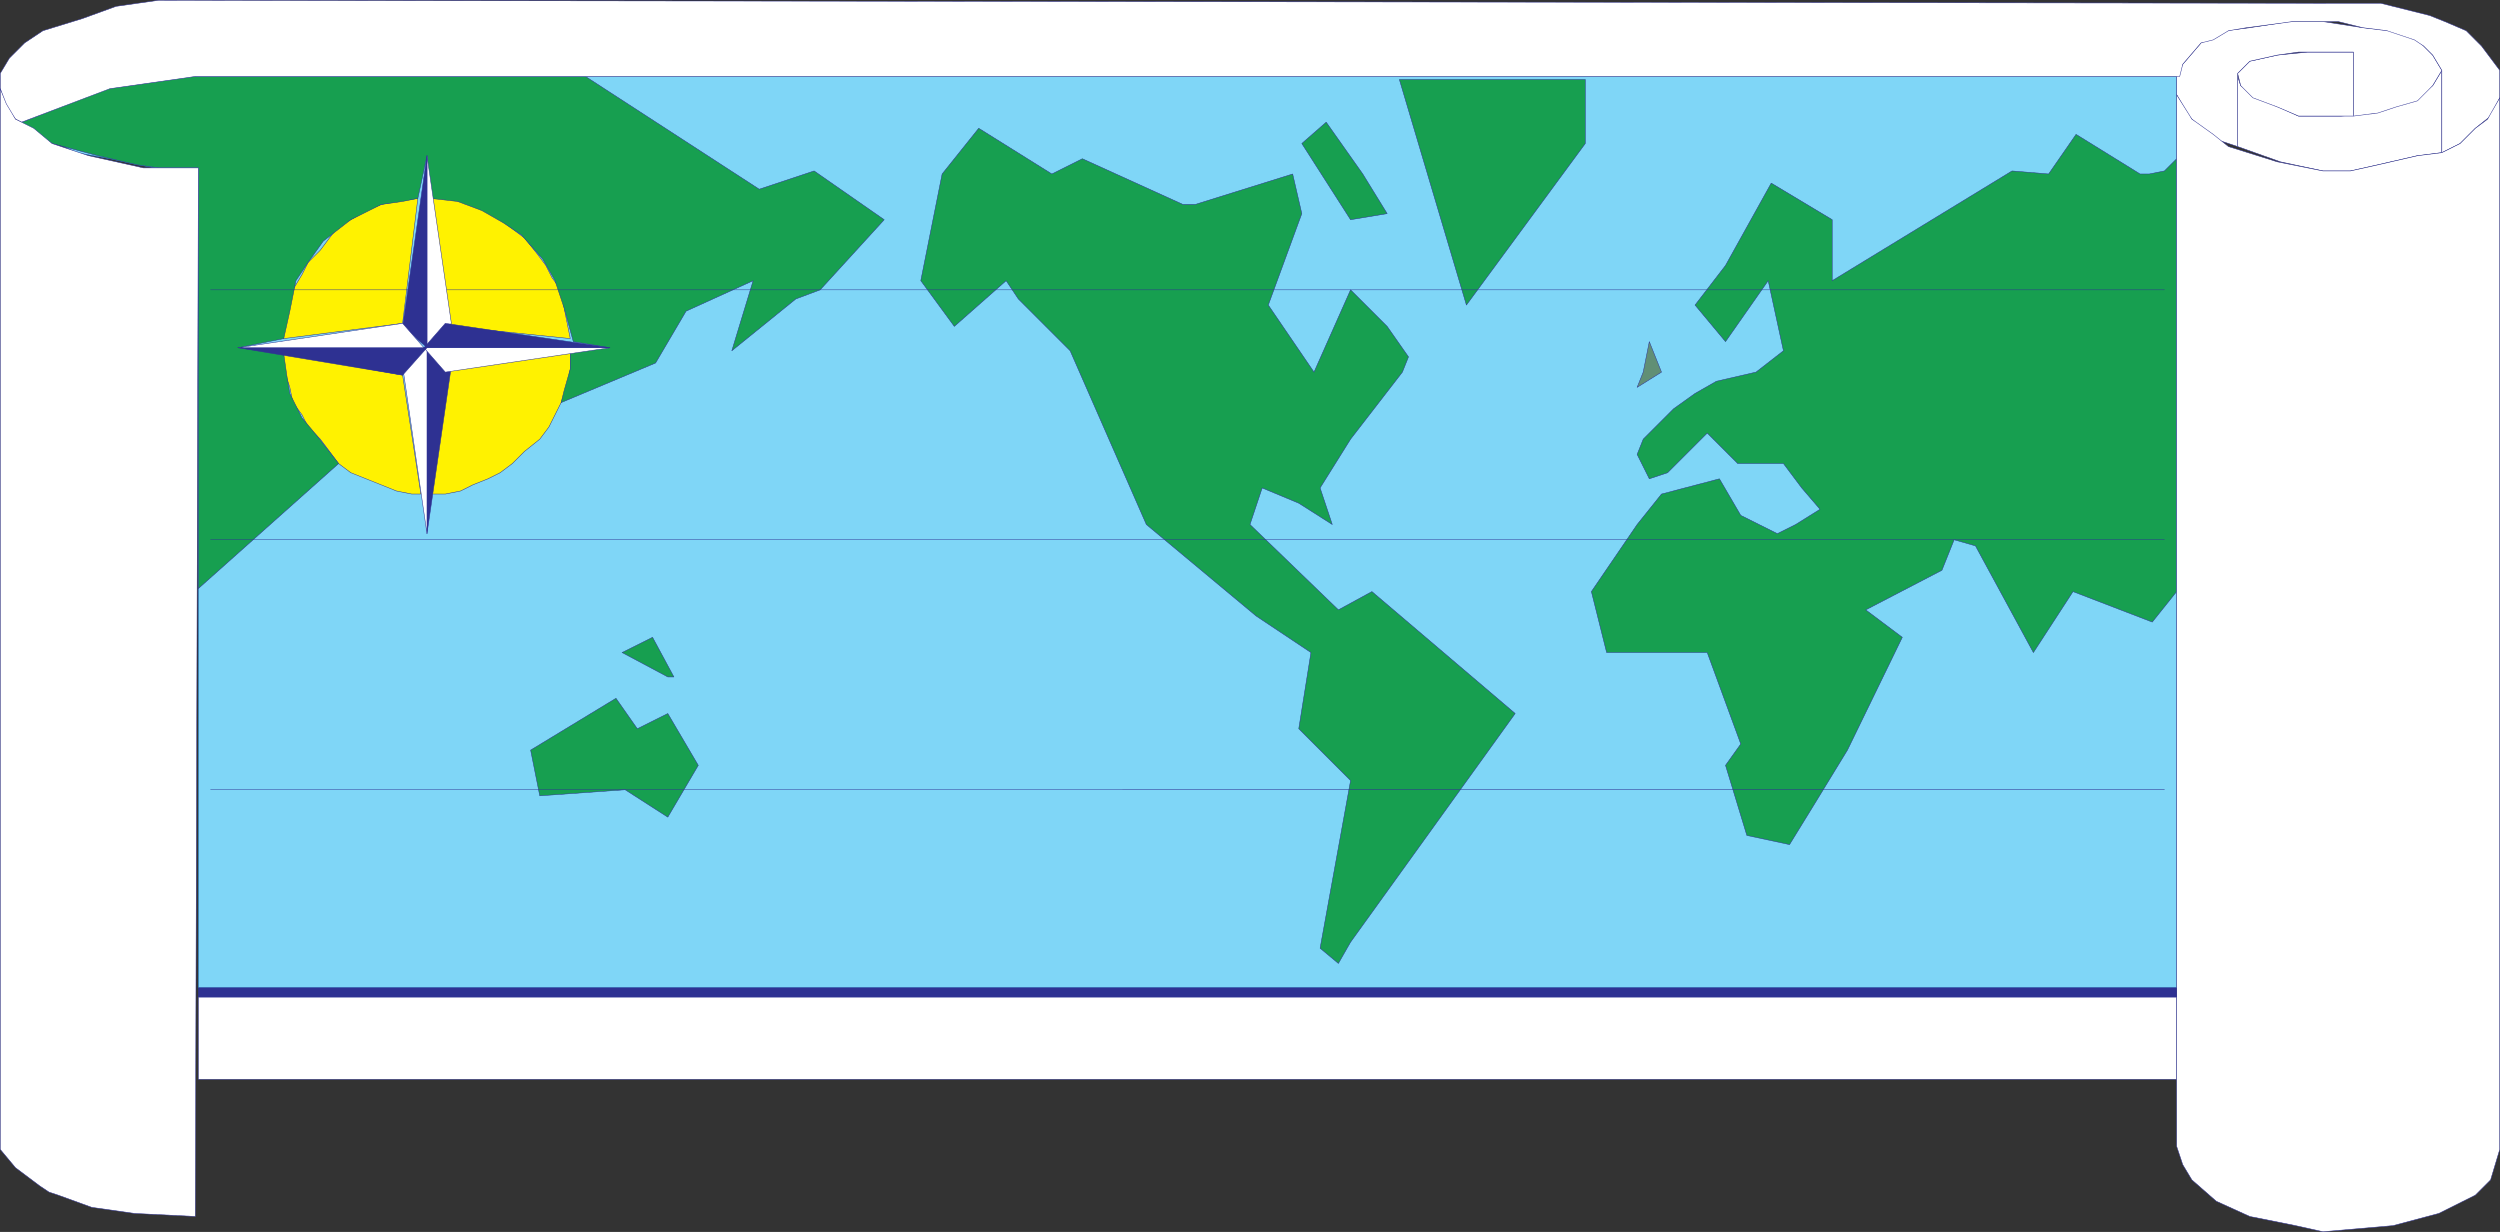 <svg xmlns="http://www.w3.org/2000/svg" width="615.12" height="303.12"><rect width="100%" height="100%" fill="#333333" stroke="none"/><path fill="#7fd6f7" fill-rule="evenodd" d="M48.81 243.06V41.31h-10.5l-4.5-.75-6.75-1.5-8.25-1.5-6-3-7.5-4.5 21.75-8.25 19.5-3h489v224.25H48.81"/><path fill="none" stroke="#176fc1" stroke-linecap="round" stroke-linejoin="round" stroke-miterlimit="10" stroke-width=".12" d="M48.81 243.06V41.31h-10.5l-4.5-.75-6.75-1.5-8.25-1.5-6-3-7.5-4.5 21.75-8.25 19.5-3h489v224.25zm0 0"/><path fill="#fff" fill-rule="evenodd" d="M550.56 18.81v17.25l10.5 3.75 10.5 2.25h6.75l6.75-1.5 9.75-2.25 6-.75V17.31l-2.25 3.75-5.25 3.75h-2.25l-2.25 1.5-4.5 1.5-8.25.75h-10.5l-8.25-3.75-6-3.75-.75-2.25"/><path fill="none" stroke="#2e3192" stroke-linecap="round" stroke-linejoin="round" stroke-miterlimit="10" stroke-width=".12" d="M550.56 18.81v17.25l10.5 3.75 10.5 2.25h6.75l6.75-1.5 9.75-2.25 6-.75V17.31l-2.25 3.75-5.25 3.75h-2.25l-2.25 1.5-4.5 1.5-8.25.75h-10.5l-8.25-3.75-6-3.75zm0 0"/><path fill="#fff" fill-rule="evenodd" d="M579.06 28.56V12.81h-11.25l-7.5.75-6.75 1.5-3 3 .75 3 3 3 6 2.25 5.25 2.25h13.5"/><path fill="none" stroke="#2e3192" stroke-linecap="round" stroke-linejoin="round" stroke-miterlimit="10" stroke-width=".12" d="M579.06 28.56V12.81h-11.25l-7.5.75-6.75 1.5-3 3 .75 3 3 3 6 2.25 5.25 2.25zm0 0"/><path fill="#fff" fill-rule="evenodd" d="M579.06 12.81h-13.5l-5.25.75-6.75 1.5-3 3v18l-4.5-1.5-5.25-3.75-2.25-2.25-3-5.25v-4.5l1.5-3 4.5-5.25 6-3 6-.75 9.75-1.5h8.25l9.75 1.5 6.75.75 6.75 2.25 3.75 3.75 2.25 3.75-2.25 3.75-3.75 3.75-5.25 1.5-4.5 1.5-6 .75V12.81"/><path fill="none" stroke="#2e3192" stroke-linecap="round" stroke-linejoin="round" stroke-miterlimit="10" stroke-width=".12" d="M579.06 12.81h-13.5l-5.25.75-6.75 1.5-3 3v18l-4.5-1.5-5.25-3.75-2.25-2.25-3-5.25v-4.5l1.5-3 4.5-5.25 6-3 6-.75 9.75-1.5h8.25l9.75 1.5 6.75.75 6.75 2.25 3.75 3.75 2.25 3.75-2.25 3.75-3.75 3.75-5.25 1.5-4.5 1.5-6 .75zm0 0"/><path fill="#fff200" fill-rule="evenodd" d="m105.81 48.81 5.25 31.5 29.25 3-1.5-7.5-.75-4.5-2.25-3-1.5-3-2.25-3-3-3.75-6-4.5-3.75-2.25-2.25-.75-3.75-1.5-4.5-.75h-3"/><path fill="none" stroke="#2e3192" stroke-linecap="round" stroke-linejoin="round" stroke-miterlimit="10" stroke-width=".12" d="m105.81 48.81 5.25 31.5 29.25 3-1.5-7.5-.75-4.5-2.25-3-1.5-3-2.25-3-3-3.75-6-4.5-3.75-2.25-2.25-.75-3.75-1.5-4.5-.75zm0 0"/><path fill="#fff200" fill-rule="evenodd" d="m105.81 121.56 4.5-30.75 30-4.5v4.5l-.75 4.5-1.5 3.75-3 6-2.25 3-3.75 3-3 3-3 2.25-3 1.5-3.75 1.5-3 1.5-3.75.75h-3.75"/><path fill="none" stroke="#2e3192" stroke-linecap="round" stroke-linejoin="round" stroke-miterlimit="10" stroke-width=".12" d="m105.81 121.56 4.5-30.75 30-4.5v4.5l-.75 4.5-1.5 3.75-3 6-2.25 3-3.75 3-3 3-3 2.25-3 1.5-3.75 1.5-3 1.5-3.75.75zm0 0"/><path fill="#fff200" fill-rule="evenodd" d="m99.06 92.31-29.25-5.25v3.75l1.5 4.5.75 3.75 2.25 3 1.5 3 3 3 4.5 6 3 2.25 11.25 4.5 3.75.75h2.25l-4.5-29.25"/><path fill="none" stroke="#2e3192" stroke-linecap="round" stroke-linejoin="round" stroke-miterlimit="10" stroke-width=".12" d="m99.06 92.31-29.25-5.25v3.75l1.5 4.5.75 3.75 2.25 3 1.5 3 3 3 4.5 6 3 2.25 11.25 4.5 3.75.75h2.25zm0 0"/><path fill="#fff200" fill-rule="evenodd" d="m99.06 79.56-29.25 3.75v-4.5l1.5-3.75.75-3.75 2.25-3.75 1.5-3 3-3 4.5-6 3-1.5 3.75-2.25 3.75-1.5 3.75-.75 5.25-.75-3.75 30.75"/><path fill="none" stroke="#2e3192" stroke-linecap="round" stroke-linejoin="round" stroke-miterlimit="10" stroke-width=".12" d="m99.06 79.56-29.25 3.75v-4.5l1.5-3.75.75-3.75 2.25-3.75 1.5-3 3-3 4.5-6 3-1.5 3.75-2.25 3.75-1.5 3.75-.75 5.25-.75zm0 0"/><path fill="#179f50" fill-rule="evenodd" d="m48.81 144.81 34.5-30.75-5.25-6.75-3.75-4.5-3-6-.75-4.5-.75-5.25-11.25-1.5 11.25-2.25 1.5-6.75 1.5-7.5 3-4.5 3.75-5.25 6.75-5.25 7.5-3.75 5.25-.75 3.75-.75 2.25-10.5.75 10.5 6.75.75 6 2.25 5.25 3 4.5 3 5.25 6 3 5.25 2.25 6.75 2.25 8.25 9 1.5-9.75.75v4.5l-1.5 5.25-.75 3 23.25-9.75 7.5-12.75 16.5-7.5-5.25 17.25 15.75-12.75 6-2.25 15.75-17.25-17.25-12-13.5 4.5-42.75-27.75H47.31l-21 3-21 8.25 7.5 5.25 11.25 3 9.75 2.25 5.25.75h9.75v103.5"/><path fill="none" stroke="#2e3192" stroke-linecap="round" stroke-linejoin="round" stroke-miterlimit="10" stroke-width=".12" d="m48.81 144.81 34.5-30.75-5.25-6.75-3.75-4.5-3-6-.75-4.5-.75-5.25-11.25-1.5 11.25-2.25 1.5-6.75 1.5-7.5 3-4.5 3.75-5.25 6.75-5.25 7.5-3.75 5.25-.75 3.75-.75 2.25-10.5.75 10.5 6.75.75 6 2.25 5.25 3 4.5 3 5.25 6 3 5.25 2.25 6.75 2.25 8.25 9 1.5-9.75.75v4.5l-1.5 5.25-.75 3 23.25-9.75 7.5-12.75 16.5-7.5-5.25 17.25 15.75-12.75 6-2.25 15.75-17.25-17.25-12-13.5 4.5-42.75-27.75H47.31l-21 3-21 8.25 7.5 5.25 11.25 3 9.75 2.25 5.25.75h9.75zm0 0"/><path fill="#179f50" fill-rule="evenodd" d="m153.06 160.56 7.5-3.75 5.25 9.75h-1.5l-11.25-6"/><path fill="none" stroke="#2e3192" stroke-linecap="round" stroke-linejoin="round" stroke-miterlimit="10" stroke-width=".12" d="m153.06 160.56 7.5-3.75 5.25 9.75h-1.5zm0 0"/><path fill="#179f50" fill-rule="evenodd" d="m156.81 179.31 7.5-3.75 7.5 12.75-7.5 12.75-10.5-6.75-21 1.5-2.25-11.25 21-12.75 5.25 7.5"/><path fill="none" stroke="#2e3192" stroke-linecap="round" stroke-linejoin="round" stroke-miterlimit="10" stroke-width=".12" d="m156.81 179.31 7.5-3.75 7.5 12.75-7.5 12.75-10.5-6.75-21 1.5-2.25-11.25 21-12.75zm0 0"/><path fill="#179f50" fill-rule="evenodd" d="m247.56 69.06-12.75 11.25-8.25-11.25 5.25-26.25 9-11.25 18 11.25 7.5-3.75 24.75 11.25h3l24-7.5 2.25 9.75-8.25 22.5 11.25 16.5 9-20.25 9 9 5.25 7.5-1.5 3.75-12.75 16.5-7.5 12 3 9-8.25-5.25-9-3.75-3 9 21.75 21 8.25-4.5 35.25 30-40.5 56.25-3 5.25-4.5-3.75 7.5-41.25-12.75-12.75 3-18.75-13.5-9-27-22.5-18.75-42.75-12.75-12.75-3-4.5"/><path fill="none" stroke="#2e3192" stroke-linecap="round" stroke-linejoin="round" stroke-miterlimit="10" stroke-width=".12" d="m247.56 69.06-12.75 11.25-8.25-11.25 5.25-26.25 9-11.25 18 11.25 7.5-3.75 24.75 11.25h3l24-7.5 2.25 9.75-8.25 22.5 11.25 16.5 9-20.25 9 9 5.25 7.5-1.5 3.75-12.75 16.5-7.5 12 3 9-8.25-5.25-9-3.75-3 9 21.75 21 8.25-4.5 35.25 30-40.5 56.25-3 5.25-4.5-3.75 7.5-41.25-12.75-12.75 3-18.75-13.5-9-27-22.5-18.75-42.75-12.75-12.75zm0 0"/><path fill="#179f50" fill-rule="evenodd" d="m326.31 30.06-6 5.25 12 18.75 9-1.5-6-9.75-9-12.75"/><path fill="none" stroke="#2e3192" stroke-linecap="round" stroke-linejoin="round" stroke-miterlimit="10" stroke-width=".12" d="m326.31 30.06-6 5.25 12 18.75 9-1.5-6-9.75zm0 0"/><path fill="#179f50" fill-rule="evenodd" d="m344.31 19.56 16.5 55.5 29.25-39.75V19.56h-45.75"/><path fill="none" stroke="#2e3192" stroke-linecap="round" stroke-linejoin="round" stroke-miterlimit="10" stroke-width=".12" d="m344.31 19.56 16.5 55.5 29.25-39.75V19.56Zm0 0"/><path fill="#179f50" fill-rule="evenodd" d="m532.56 42.06 3-3v106.5l-6 7.5-19.5-7.5-9.75 15-14.25-26.25-5.25-1.5-3 7.5-18.75 9.75 9 6.75-13.5 27.75-8.25 13.5-6 9.75-10.5-2.25-5.25-17.25 3.75-5.25-8.25-22.5h-24.75l-3.75-15 11.25-16.5 6-7.5 14.25-3.75 5.25 9 9 4.5 4.5-2.25 6-3.75-4.5-5.25-4.5-6h-11.25l-7.5-7.5-9.75 9.75-4.5 1.5-3-6 1.5-3.75 7.5-7.5 5.25-3.75 5.25-3 9.75-2.25 6.75-5.25-3.75-17.25-10.5 15-7.5-9 7.5-9.75 11.25-20.25 15 9v15l44.25-27 9 .75 6.75-9.75 15.75 9.75h2.25l3.75-.75"/><path fill="none" stroke="#2e3192" stroke-linecap="round" stroke-linejoin="round" stroke-miterlimit="10" stroke-width=".12" d="m532.56 42.06 3-3v106.5l-6 7.5-19.5-7.5-9.75 15-14.25-26.25-5.25-1.5-3 7.5-18.75 9.75 9 6.75-13.5 27.75-8.25 13.5-6 9.75-10.5-2.25-5.25-17.25 3.75-5.25-8.25-22.5h-24.75l-3.75-15 11.25-16.5 6-7.5 14.25-3.75 5.25 9 9 4.5 4.5-2.25 6-3.75-4.5-5.25-4.5-6h-11.25l-7.5-7.5-9.75 9.75-4.5 1.5-3-6 1.5-3.75 7.5-7.5 5.25-3.75 5.25-3 9.75-2.25 6.75-5.25-3.75-17.25-10.5 15-7.5-9 7.5-9.75 11.25-20.25 15 9v15l44.25-27 9 .75 6.75-9.75 15.75 9.75h2.25zm0 0"/><path fill="#618f75" fill-rule="evenodd" d="m405.81 84.06 3 7.5-6 3.75 1.5-3.75 1.5-7.5"/><path fill="none" stroke="#2e3192" stroke-linecap="round" stroke-linejoin="round" stroke-miterlimit="10" stroke-width=".12" d="m405.81 84.06 3 7.5-6 3.75 1.5-3.75zm126.75-12.75H51.81m480.75 61.5H51.81m480.75 61.5H51.81"/><path fill="#fff" fill-rule="evenodd" d="M48.81 245.31v20.25h486.75v-20.25H48.81"/><path fill="none" stroke="#2e3192" stroke-linecap="round" stroke-linejoin="round" stroke-miterlimit="10" stroke-width=".12" d="M48.81 245.31v20.25h486.75v-20.25zm0 0"/><path fill="#fff" fill-rule="evenodd" d="m536.31 18.81.75-3 4.5-5.25 3-.75 3.75-2.25 4.5-.75 11.25-1.5h11.25l6 1.5 6 .75 6.75 2.25 2.25 1.5 2.25 2.25 2.25 3.75v20.25l4.5-2.25 3.75-3.75 3.75-3 2.25-4.5v-6.75l-4.5-6-3.75-3.75-5.25-2.25-3.75-1.5-12-3h-9.75l-537-.75-10.5 1.5-8.25 3-9.75 3-4.5 3-3.75 3.75-2.25 3.75v3.75l1.5 4.5 2.25 3 1.5.75 21.75-8.25 21-3h488.25"/><path fill="none" stroke="#2e3192" stroke-linecap="round" stroke-linejoin="round" stroke-miterlimit="10" stroke-width=".12" d="m536.31 18.81.75-3 4.5-5.25 3-.75 3.75-2.25 4.5-.75 11.25-1.5h11.25l6 1.5 6 .75 6.75 2.25 2.25 1.5 2.25 2.25 2.25 3.75v20.25l4.5-2.25 3.75-3.75 3.75-3 2.25-4.5v-6.75l-4.5-6-3.75-3.75-5.25-2.25-3.75-1.5-12-3h-9.75l-537-.75-10.5 1.5-8.25 3-9.75 3-4.5 3-3.75 3.75-2.25 3.75v3.75l1.5 4.5 2.25 3 1.5.75 21.75-8.25 21-3zm0 0"/><path fill="#fff" fill-rule="evenodd" d="M615.06 24.06v258.75l-2.25 7.5-3.75 3.75-9 4.5-11.25 3-17.25 1.5-6.75-1.5-11.25-2.25-8.25-3.75-6-5.25-2.25-3.75-1.5-4.5V23.31l3.75 6 5.25 3.75 3.75 3 12 3.75 11.25 2.25h6.75l6.75-1.5 9.75-2.25 6-.75 4.5-2.25 3.75-3.75 3-2.25 3-5.25"/><path fill="none" stroke="#2e3192" stroke-linecap="round" stroke-linejoin="round" stroke-miterlimit="10" stroke-width=".12" d="M615.06 24.06v258.75l-2.25 7.5-3.75 3.75-9 4.5-11.25 3-17.25 1.5-6.75-1.5-11.25-2.25-8.25-3.75-6-5.25-2.25-3.75-1.5-4.5V23.31l3.75 6 5.25 3.75 3.75 3 12 3.75 11.25 2.25h6.75l6.75-1.5 9.75-2.25 6-.75 4.5-2.25 3.75-3.75 3-2.25zm0 0"/><path fill="#fff" fill-rule="evenodd" d="m1.56 25.56 2.25 3.75 4.5 2.25 4.5 3.75 9 3 13.5 3h13.5l-.75 258-15-.75-10.5-1.5-8.25-3-2.25-.75-2.25-1.5-6-4.5-3.75-4.5v-261l1.5 3.75"/><path fill="none" stroke="#2e3192" stroke-linecap="round" stroke-linejoin="round" stroke-miterlimit="10" stroke-width=".12" d="m1.56 25.56 2.25 3.75 4.5 2.25 4.5 3.75 9 3 13.5 3h13.5l-.75 258-15-.75-10.5-1.5-8.25-3-2.25-.75-2.25-1.5-6-4.5-3.75-4.5v-261zm0 0"/><path fill="#fff" fill-rule="evenodd" stroke="#2e3192" stroke-linecap="round" stroke-linejoin="round" stroke-miterlimit="10" stroke-width=".12" d="m105.06 38.31 6 41.25-6 6zm0 0"/><path fill="#2e3192" fill-rule="evenodd" stroke="#2e3192" stroke-linecap="round" stroke-linejoin="round" stroke-miterlimit="10" stroke-width=".12" d="m105.06 38.31-6 42 6 5.25zm0 93 6-41.25-6-4.5zm0 0"/><path fill="#fff" fill-rule="evenodd" stroke="#2e3192" stroke-linecap="round" stroke-linejoin="round" stroke-miterlimit="10" stroke-width=".12" d="m105.06 131.31-6-41.25 6-4.5zm0 0"/><path fill="#fff" fill-rule="evenodd" stroke="#2e3192" stroke-linecap="round" stroke-linejoin="round" stroke-miterlimit="10" stroke-width=".12" d="m150.06 85.56-40.5 6-5.25-6zm0 0"/><path fill="#2e3192" fill-rule="evenodd" stroke="#2e3192" stroke-linecap="round" stroke-linejoin="round" stroke-miterlimit="10" stroke-width=".12" d="m150.06 85.56-40.5-6-5.25 6zm-91.5 0 40.5 6.75 6-6.75zm0 0"/><path fill="#fff" fill-rule="evenodd" stroke="#2e3192" stroke-linecap="round" stroke-linejoin="round" stroke-miterlimit="10" stroke-width=".12" d="m58.56 85.56 40.5-6 5.25 6zm0 0"/><path fill="#2e3192" fill-rule="evenodd" d="M535.56 243.06H48.81v2.25h486.75v-2.25"/><path fill="none" stroke="#2e3192" stroke-linecap="round" stroke-linejoin="round" stroke-miterlimit="10" stroke-width=".12" d="M535.56 243.06H48.81v2.25h486.75zm0 0"/></svg>
